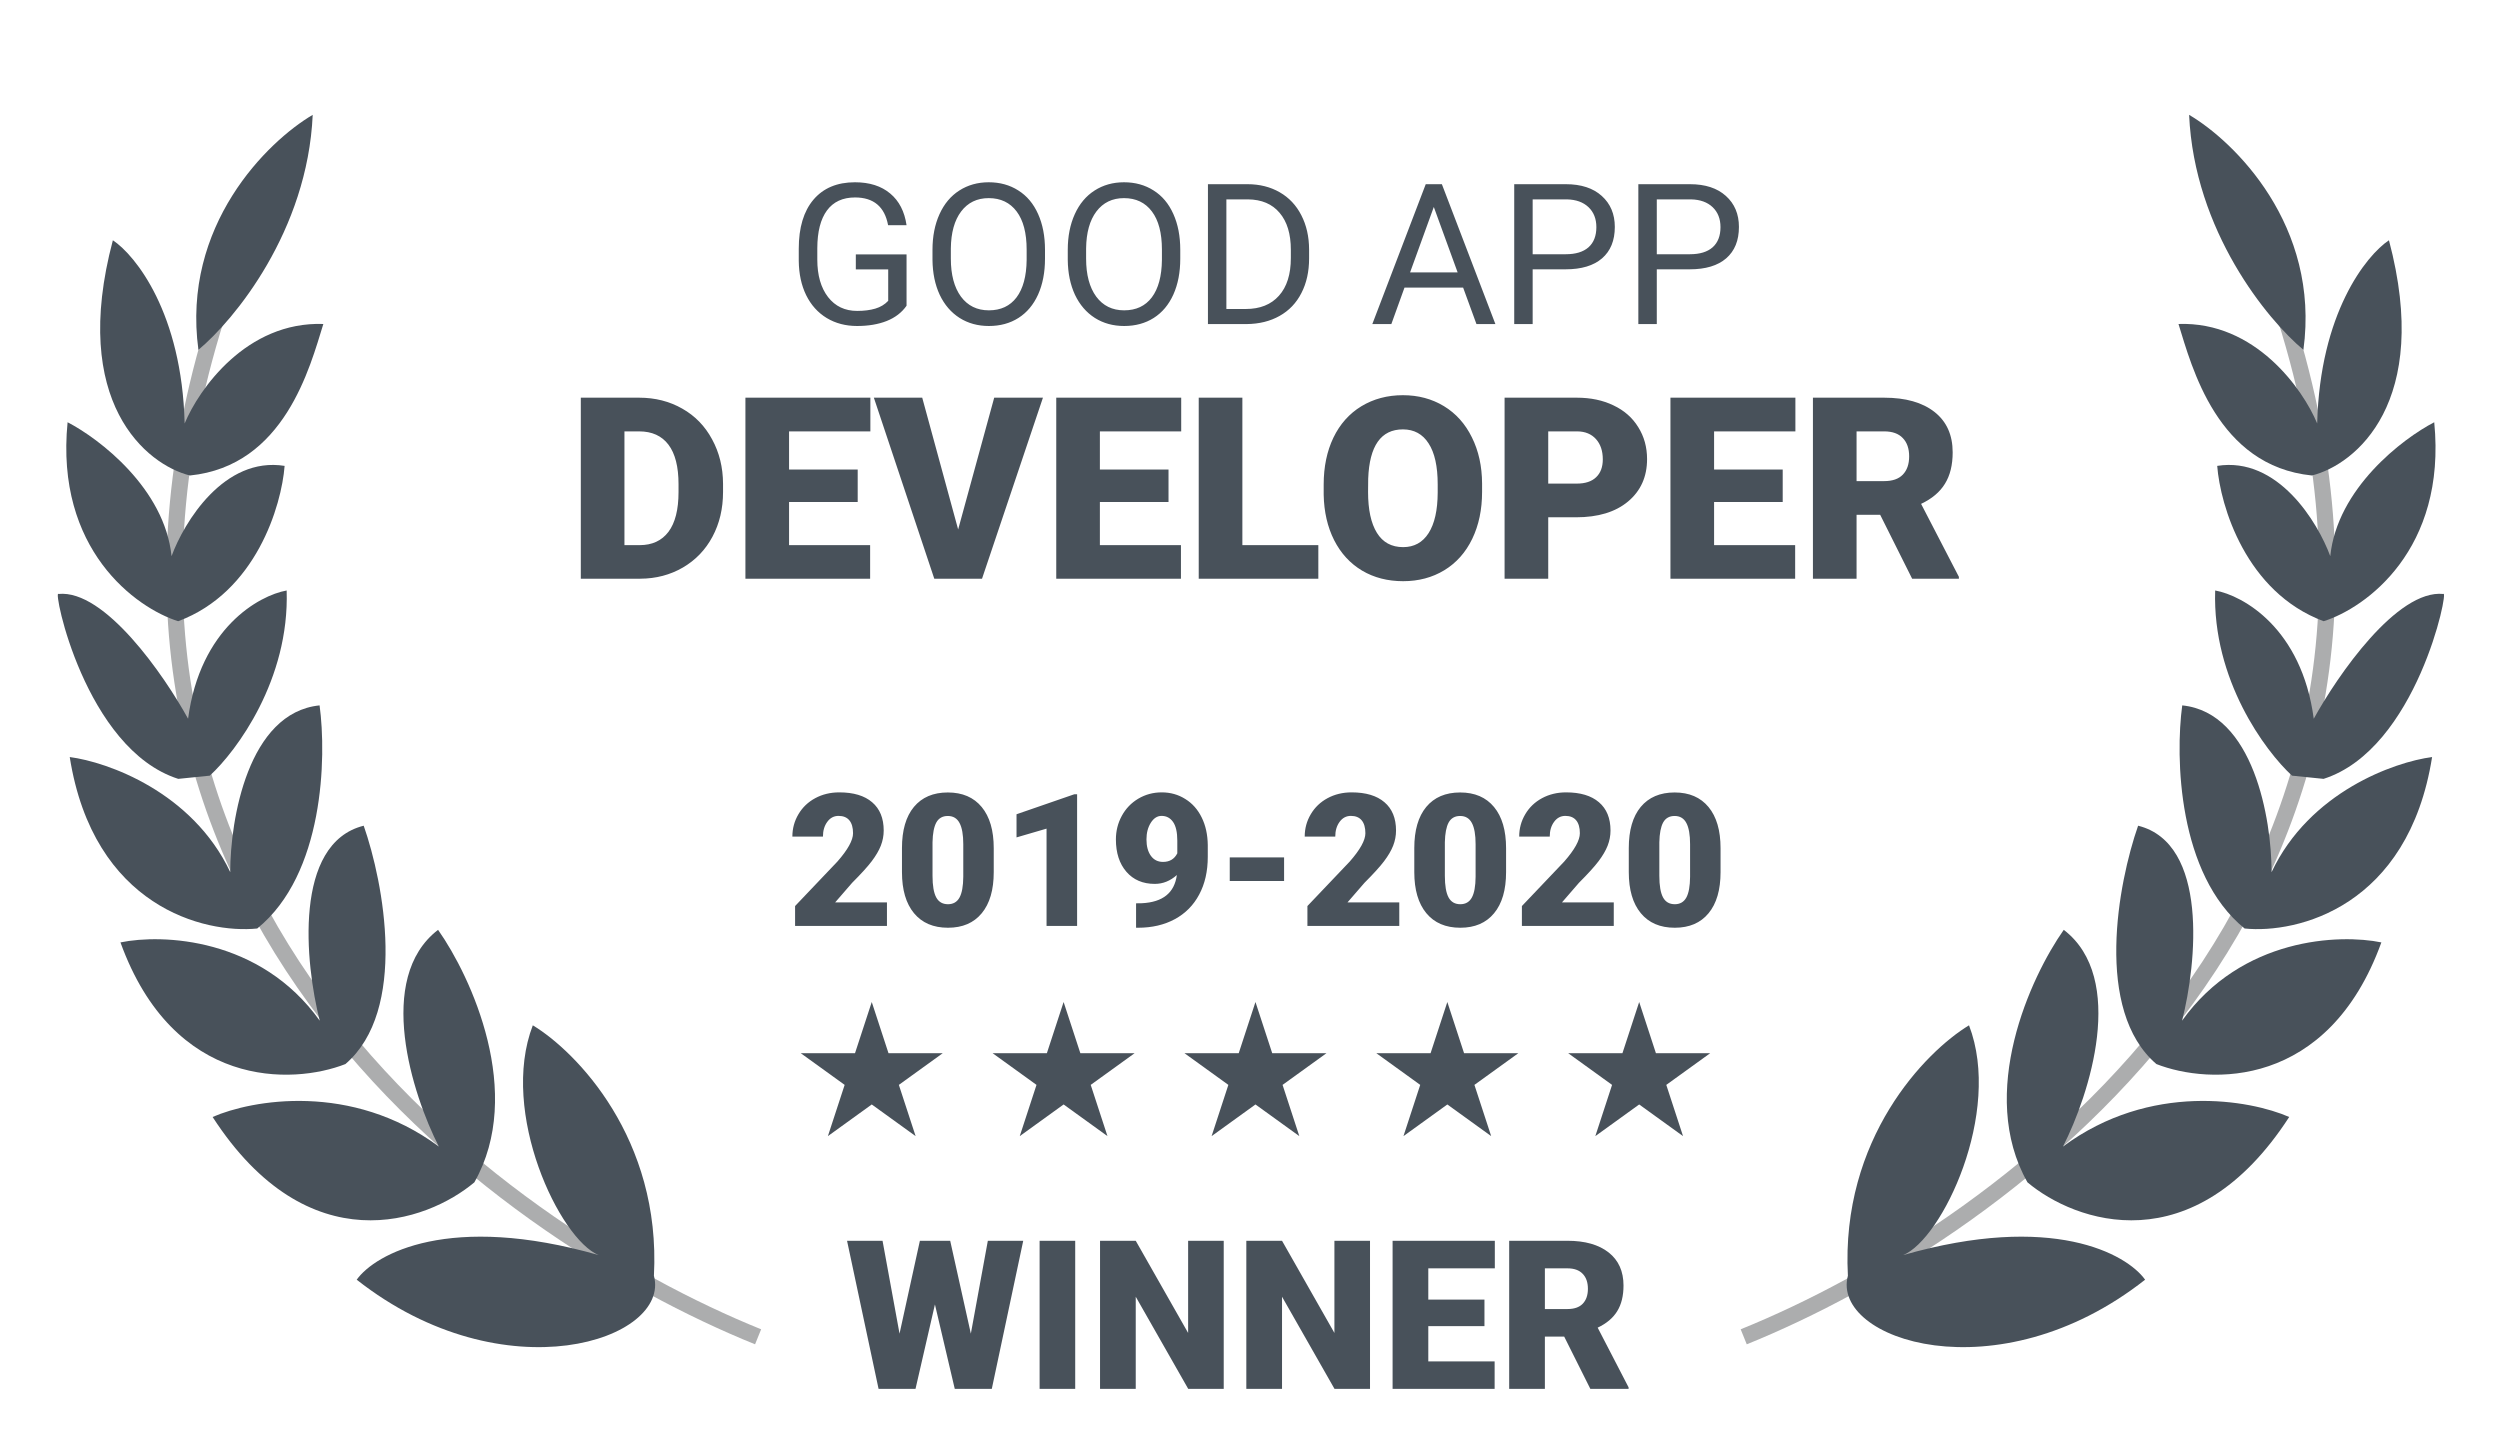 <svg width="216" height="124" viewBox="0 0 216 124" fill="none" xmlns="http://www.w3.org/2000/svg">
<path d="M65.5 115.5C42.833 106.333 1.5 77 19.5 25" stroke="#ACADAE" stroke-width="1.4"/>
<path d="M27.018 9.923C23.118 12.212 15.683 19.476 17.143 30.225C20.247 27.639 26.569 19.958 27.018 9.923Z" fill="#48515A"/>
<path d="M15.953 36.589C15.721 27.077 11.722 22.073 9.752 20.759C6.032 34.759 12.64 40.142 16.41 41.083C24.591 40.252 26.783 31.704 27.937 27.992C21.3 27.759 17.182 33.626 15.953 36.589Z" fill="#48515A"/>
<path d="M15.393 53.673C22.119 51.173 24.327 43.684 24.591 40.252C19.363 39.421 15.9 45.108 14.822 48.055C14.229 42.213 8.587 37.905 5.84 36.482C4.754 47.489 11.757 52.529 15.393 53.673Z" fill="#48515A"/>
<path d="M24.767 51.018C25.02 58.711 20.446 64.89 18.127 67.017L15.4 67.294C7.331 64.709 4.54 50.803 5.052 51.319C9.051 50.912 14.184 58.337 16.25 62.1C17.291 54.275 22.362 51.451 24.767 51.018Z" fill="#48515A"/>
<path d="M22.225 80.223C27.995 75.55 28.221 65.424 27.612 60.945C21.431 61.573 19.89 70.811 19.893 75.351C16.617 68.419 9.282 65.835 6.025 65.409C8.077 78.369 17.68 80.685 22.225 80.223Z" fill="#48515A"/>
<path d="M31.424 71.341C25.334 72.869 26.355 83.208 27.626 88.187C22.486 80.991 14.005 80.68 10.408 81.424C15.005 94.124 25.28 93.723 29.844 91.935C35.25 87.299 33.15 76.274 31.424 71.341Z" fill="#48515A"/>
<path d="M37.849 80.337C32.397 84.524 35.621 94.564 37.915 99.061C30.367 93.471 21.74 95.029 18.369 96.507C26.648 109.287 36.896 105.597 40.985 102.154C45.344 94.446 40.711 84.398 37.849 80.337Z" fill="#48515A"/>
<path d="M46.035 88.587C43.129 96.147 48.373 107.079 51.726 108.441C38.861 104.754 32.428 108.321 30.819 110.566C43.596 120.619 57.979 115.751 56.499 110.226C57.13 98.356 49.785 90.854 46.035 88.587Z" fill="#48515A"/>
<path d="M150.657 115.5C173.324 106.333 214.657 77 196.657 25" stroke="#ACADAE" stroke-width="1.4"/>
<path d="M189.139 9.923C193.039 12.212 200.475 19.476 199.015 30.225C195.91 27.639 189.588 19.958 189.139 9.923Z" fill="#48515A"/>
<path d="M200.205 36.589C200.437 27.077 204.435 22.073 206.405 20.759C210.125 34.759 203.517 40.142 199.748 41.083C191.567 40.252 189.374 31.704 188.221 27.992C194.857 27.759 198.975 33.626 200.205 36.589Z" fill="#48515A"/>
<path d="M200.764 53.673C194.038 51.173 191.83 43.684 191.567 40.252C196.794 39.421 200.257 45.108 201.335 48.055C201.929 42.213 207.571 37.905 210.318 36.482C211.403 47.489 204.401 52.529 200.764 53.673Z" fill="#48515A"/>
<path d="M191.391 51.018C191.137 58.711 195.711 64.89 198.03 67.017L200.757 67.294C208.826 64.709 211.617 50.803 211.106 51.319C207.106 50.912 201.974 58.337 199.908 62.1C198.866 54.275 193.796 51.451 191.391 51.018Z" fill="#48515A"/>
<path d="M193.933 80.223C188.163 75.55 187.937 65.424 188.545 60.945C194.726 61.573 196.267 70.811 196.265 75.351C199.541 68.419 206.875 65.835 210.133 65.409C208.081 78.369 198.478 80.685 193.933 80.223Z" fill="#48515A"/>
<path d="M184.733 71.341C190.823 72.869 189.803 83.208 188.531 88.187C193.671 80.991 202.152 80.68 205.75 81.424C201.153 94.124 190.877 93.723 186.314 91.935C180.907 87.299 183.007 76.274 184.733 71.341Z" fill="#48515A"/>
<path d="M178.309 80.337C183.761 84.524 180.536 94.564 178.242 99.061C185.79 93.471 194.418 95.029 197.788 96.507C189.509 109.287 179.262 105.597 175.173 102.154C170.813 94.446 175.447 84.398 178.309 80.337Z" fill="#48515A"/>
<path d="M170.123 88.587C173.028 96.147 167.784 107.079 164.431 108.441C177.296 104.754 183.73 108.321 185.338 110.566C172.561 120.619 158.178 115.751 159.658 110.226C159.028 98.356 166.372 90.854 170.123 88.587Z" fill="#48515A"/>
<path d="M78.326 26.415C77.917 27.002 77.344 27.441 76.608 27.735C75.877 28.023 75.025 28.166 74.051 28.166C73.066 28.166 72.192 27.937 71.428 27.477C70.665 27.013 70.072 26.354 69.652 25.502C69.237 24.65 69.024 23.662 69.013 22.538V21.484C69.013 19.664 69.436 18.253 70.283 17.251C71.135 16.249 72.33 15.748 73.869 15.748C75.13 15.748 76.146 16.072 76.915 16.72C77.684 17.361 78.155 18.275 78.326 19.459H76.732C76.434 17.86 75.482 17.06 73.877 17.06C72.809 17.06 71.998 17.436 71.445 18.189C70.897 18.936 70.62 20.02 70.615 21.443V22.43C70.615 23.786 70.925 24.865 71.544 25.668C72.164 26.465 73.003 26.863 74.06 26.863C74.657 26.863 75.18 26.797 75.628 26.664C76.077 26.531 76.447 26.307 76.741 25.992V23.277H73.943V21.982H78.326V26.415ZM90.288 22.348C90.288 23.532 90.088 24.567 89.69 25.452C89.291 26.332 88.727 27.004 87.997 27.469C87.266 27.934 86.414 28.166 85.44 28.166C84.488 28.166 83.644 27.934 82.908 27.469C82.172 26.999 81.599 26.332 81.19 25.469C80.786 24.6 80.579 23.595 80.567 22.455V21.584C80.567 20.422 80.769 19.395 81.173 18.504C81.577 17.613 82.147 16.933 82.883 16.462C83.625 15.986 84.472 15.748 85.423 15.748C86.392 15.748 87.244 15.984 87.98 16.454C88.722 16.919 89.291 17.597 89.69 18.488C90.088 19.373 90.288 20.405 90.288 21.584V22.348ZM88.702 21.567C88.702 20.134 88.414 19.035 87.839 18.272C87.263 17.503 86.458 17.118 85.423 17.118C84.416 17.118 83.622 17.503 83.041 18.272C82.466 19.035 82.169 20.098 82.153 21.459V22.348C82.153 23.736 82.443 24.829 83.024 25.626C83.611 26.418 84.416 26.813 85.44 26.813C86.469 26.813 87.266 26.44 87.831 25.693C88.395 24.94 88.686 23.864 88.702 22.464V21.567ZM101.975 22.348C101.975 23.532 101.776 24.567 101.377 25.452C100.979 26.332 100.415 27.004 99.684 27.469C98.954 27.934 98.101 28.166 97.127 28.166C96.176 28.166 95.332 27.934 94.596 27.469C93.86 26.999 93.287 26.332 92.877 25.469C92.474 24.6 92.266 23.595 92.255 22.455V21.584C92.255 20.422 92.457 19.395 92.861 18.504C93.265 17.613 93.835 16.933 94.571 16.462C95.312 15.986 96.159 15.748 97.111 15.748C98.079 15.748 98.931 15.984 99.668 16.454C100.409 16.919 100.979 17.597 101.377 18.488C101.776 19.373 101.975 20.405 101.975 21.584V22.348ZM100.39 21.567C100.39 20.134 100.102 19.035 99.526 18.272C98.951 17.503 98.146 17.118 97.111 17.118C96.104 17.118 95.31 17.503 94.728 18.272C94.153 19.035 93.857 20.098 93.84 21.459V22.348C93.84 23.736 94.131 24.829 94.712 25.626C95.299 26.418 96.104 26.813 97.127 26.813C98.157 26.813 98.954 26.44 99.518 25.693C100.083 24.94 100.373 23.864 100.39 22.464V21.567ZM104.366 28V15.914H107.777C108.829 15.914 109.758 16.147 110.566 16.612C111.374 17.076 111.997 17.738 112.434 18.596C112.877 19.453 113.101 20.438 113.106 21.551V22.323C113.106 23.463 112.885 24.462 112.442 25.319C112.005 26.177 111.377 26.835 110.558 27.295C109.745 27.754 108.796 27.989 107.711 28H104.366ZM105.959 17.226V26.697H107.636C108.865 26.697 109.819 26.315 110.5 25.552C111.186 24.788 111.529 23.701 111.529 22.289V21.584C111.529 20.212 111.206 19.146 110.558 18.388C109.916 17.624 109.003 17.237 107.819 17.226H105.959ZM126.413 24.846H121.349L120.212 28H118.568L123.184 15.914H124.578L129.202 28H127.566L126.413 24.846ZM121.831 23.535H125.939L123.881 17.882L121.831 23.535ZM132.422 23.269V28H130.829V15.914H135.286C136.609 15.914 137.644 16.252 138.391 16.927C139.143 17.602 139.52 18.496 139.52 19.608C139.52 20.782 139.152 21.686 138.416 22.323C137.685 22.953 136.636 23.269 135.27 23.269H132.422ZM132.422 21.966H135.286C136.138 21.966 136.791 21.767 137.245 21.368C137.699 20.964 137.926 20.383 137.926 19.625C137.926 18.905 137.699 18.33 137.245 17.898C136.791 17.467 136.169 17.243 135.377 17.226H132.422V21.966ZM143.147 23.269V28H141.553V15.914H146.011C147.333 15.914 148.368 16.252 149.115 16.927C149.868 17.602 150.244 18.496 150.244 19.608C150.244 20.782 149.876 21.686 149.14 22.323C148.41 22.953 147.361 23.269 145.994 23.269H143.147ZM143.147 21.966H146.011C146.863 21.966 147.516 21.767 147.97 21.368C148.424 20.964 148.65 20.383 148.65 19.625C148.65 18.905 148.424 18.33 147.97 17.898C147.516 17.467 146.893 17.243 146.102 17.226H143.147V21.966Z" fill="#48515A"/>
<path d="M76.633 80H68.695V78.282L72.352 74.438C73.253 73.412 73.703 72.597 73.703 71.993C73.703 71.503 73.596 71.131 73.383 70.875C73.169 70.62 72.859 70.493 72.453 70.493C72.052 70.493 71.727 70.664 71.477 71.008C71.227 71.347 71.102 71.771 71.102 72.282H68.461C68.461 71.584 68.635 70.941 68.984 70.352C69.333 69.758 69.818 69.295 70.438 68.961C71.057 68.628 71.75 68.461 72.516 68.461C73.745 68.461 74.69 68.745 75.352 69.313C76.018 69.881 76.352 70.696 76.352 71.758C76.352 72.206 76.268 72.644 76.102 73.071C75.935 73.493 75.674 73.938 75.32 74.407C74.971 74.87 74.406 75.493 73.625 76.274L72.156 77.969H76.633V80ZM85.859 75.352C85.859 76.888 85.513 78.073 84.82 78.907C84.133 79.74 83.162 80.157 81.906 80.157C80.641 80.157 79.662 79.737 78.969 78.899C78.276 78.06 77.93 76.878 77.93 75.352V73.274C77.93 71.737 78.273 70.552 78.961 69.719C79.654 68.886 80.63 68.469 81.891 68.469C83.151 68.469 84.128 68.888 84.82 69.727C85.513 70.566 85.859 71.75 85.859 73.282V75.352ZM83.227 72.938C83.227 72.12 83.12 71.511 82.906 71.11C82.693 70.704 82.354 70.5 81.891 70.5C81.438 70.5 81.107 70.688 80.898 71.063C80.695 71.438 80.586 72.006 80.57 72.766V75.672C80.57 76.521 80.677 77.144 80.891 77.539C81.104 77.93 81.443 78.125 81.906 78.125C82.354 78.125 82.685 77.935 82.898 77.555C83.112 77.17 83.221 76.568 83.227 75.75V72.938ZM93.062 80H90.422V71.594L87.828 72.352V70.352L92.82 68.625H93.062V80ZM101.68 75.602C101.112 76.112 100.477 76.368 99.773 76.368C98.742 76.368 97.924 76.019 97.32 75.321C96.716 74.623 96.414 73.691 96.414 72.524C96.414 71.795 96.583 71.118 96.922 70.493C97.26 69.868 97.734 69.373 98.344 69.008C98.958 68.644 99.635 68.461 100.375 68.461C101.125 68.461 101.802 68.651 102.406 69.032C103.016 69.407 103.49 69.941 103.828 70.633C104.167 71.321 104.341 72.115 104.352 73.016V74.024C104.352 75.279 104.104 76.368 103.609 77.289C103.12 78.211 102.419 78.92 101.508 79.414C100.596 79.909 99.534 80.157 98.32 80.157H98.156V78.047L98.656 78.039C100.469 77.951 101.477 77.138 101.68 75.602ZM100.484 74.469C101.057 74.469 101.469 74.222 101.719 73.727V72.633C101.719 71.904 101.596 71.365 101.352 71.016C101.107 70.667 100.776 70.493 100.359 70.493C99.99 70.493 99.68 70.691 99.43 71.086C99.18 71.482 99.055 71.961 99.055 72.524C99.055 73.118 99.182 73.591 99.438 73.946C99.693 74.295 100.042 74.469 100.484 74.469ZM110.945 76.118H106.25V74.079H110.945V76.118ZM120.898 80H112.961V78.282L116.617 74.438C117.518 73.412 117.969 72.597 117.969 71.993C117.969 71.503 117.862 71.131 117.648 70.875C117.435 70.62 117.125 70.493 116.719 70.493C116.318 70.493 115.992 70.664 115.742 71.008C115.492 71.347 115.367 71.771 115.367 72.282H112.727C112.727 71.584 112.901 70.941 113.25 70.352C113.599 69.758 114.083 69.295 114.703 68.961C115.323 68.628 116.016 68.461 116.781 68.461C118.01 68.461 118.956 68.745 119.617 69.313C120.284 69.881 120.617 70.696 120.617 71.758C120.617 72.206 120.534 72.644 120.367 73.071C120.201 73.493 119.94 73.938 119.586 74.407C119.237 74.87 118.672 75.493 117.891 76.274L116.422 77.969H120.898V80ZM130.125 75.352C130.125 76.888 129.779 78.073 129.086 78.907C128.398 79.74 127.427 80.157 126.172 80.157C124.906 80.157 123.927 79.737 123.234 78.899C122.542 78.06 122.195 76.878 122.195 75.352V73.274C122.195 71.737 122.539 70.552 123.227 69.719C123.919 68.886 124.896 68.469 126.156 68.469C127.417 68.469 128.393 68.888 129.086 69.727C129.779 70.566 130.125 71.75 130.125 73.282V75.352ZM127.492 72.938C127.492 72.12 127.385 71.511 127.172 71.11C126.958 70.704 126.62 70.5 126.156 70.5C125.703 70.5 125.372 70.688 125.164 71.063C124.961 71.438 124.852 72.006 124.836 72.766V75.672C124.836 76.521 124.943 77.144 125.156 77.539C125.37 77.93 125.708 78.125 126.172 78.125C126.62 78.125 126.951 77.935 127.164 77.555C127.378 77.17 127.487 76.568 127.492 75.75V72.938ZM139.43 80H131.492V78.282L135.148 74.438C136.049 73.412 136.5 72.597 136.5 71.993C136.5 71.503 136.393 71.131 136.18 70.875C135.966 70.62 135.656 70.493 135.25 70.493C134.849 70.493 134.523 70.664 134.273 71.008C134.023 71.347 133.898 71.771 133.898 72.282H131.258C131.258 71.584 131.432 70.941 131.781 70.352C132.13 69.758 132.615 69.295 133.234 68.961C133.854 68.628 134.547 68.461 135.312 68.461C136.542 68.461 137.487 68.745 138.148 69.313C138.815 69.881 139.148 70.696 139.148 71.758C139.148 72.206 139.065 72.644 138.898 73.071C138.732 73.493 138.471 73.938 138.117 74.407C137.768 74.87 137.203 75.493 136.422 76.274L134.953 77.969H139.43V80ZM148.656 75.352C148.656 76.888 148.31 78.073 147.617 78.907C146.93 79.74 145.958 80.157 144.703 80.157C143.438 80.157 142.458 79.737 141.766 78.899C141.073 78.06 140.727 76.878 140.727 75.352V73.274C140.727 71.737 141.07 70.552 141.758 69.719C142.451 68.886 143.427 68.469 144.688 68.469C145.948 68.469 146.924 68.888 147.617 69.727C148.31 70.566 148.656 71.75 148.656 73.282V75.352ZM146.023 72.938C146.023 72.12 145.917 71.511 145.703 71.11C145.49 70.704 145.151 70.5 144.688 70.5C144.234 70.5 143.904 70.688 143.695 71.063C143.492 71.438 143.383 72.006 143.367 72.766V75.672C143.367 76.521 143.474 77.144 143.688 77.539C143.901 77.93 144.24 78.125 144.703 78.125C145.151 78.125 145.482 77.935 145.695 77.555C145.909 77.17 146.018 76.568 146.023 75.75V72.938Z" fill="#48515A"/>
<path d="M50.182 50V34.36H55.22C56.602 34.36 57.844 34.675 58.947 35.305C60.05 35.928 60.91 36.812 61.525 37.958C62.148 39.097 62.464 40.375 62.471 41.793V42.513C62.471 43.945 62.166 45.231 61.558 46.37C60.956 47.501 60.104 48.389 59.001 49.034C57.905 49.671 56.681 49.993 55.327 50H50.182ZM53.952 37.271V47.1H55.263C56.344 47.1 57.175 46.717 57.755 45.951C58.335 45.177 58.625 44.031 58.625 42.513V41.836C58.625 40.325 58.335 39.187 57.755 38.42C57.175 37.654 56.33 37.271 55.22 37.271H53.952ZM74.105 43.372H68.175V47.1H75.179V50H64.404V34.36H75.2V37.271H68.175V40.569H74.105V43.372ZM82.784 45.746L85.899 34.36H90.11L84.847 50H80.722L75.501 34.36H79.68L82.784 45.746ZM100.96 43.372H95.03V47.1H102.034V50H91.26V34.36H102.056V37.271H95.03V40.569H100.96V43.372ZM107.341 47.1H113.904V50H103.57V34.36H107.341V47.1ZM128.052 42.502C128.052 44.028 127.769 45.378 127.203 46.552C126.637 47.727 125.832 48.633 124.786 49.27C123.748 49.9 122.562 50.215 121.23 50.215C119.898 50.215 118.717 49.911 117.686 49.302C116.654 48.686 115.849 47.809 115.269 46.67C114.696 45.532 114.395 44.225 114.366 42.749V41.868C114.366 40.336 114.646 38.986 115.204 37.819C115.77 36.644 116.576 35.738 117.621 35.101C118.674 34.464 119.87 34.145 121.209 34.145C122.534 34.145 123.715 34.46 124.754 35.09C125.792 35.72 126.598 36.619 127.171 37.786C127.751 38.947 128.045 40.279 128.052 41.783V42.502ZM124.217 41.847C124.217 40.293 123.955 39.115 123.433 38.313C122.917 37.504 122.176 37.099 121.209 37.099C119.318 37.099 118.319 38.517 118.212 41.353L118.201 42.502C118.201 44.035 118.455 45.213 118.964 46.036C119.472 46.86 120.228 47.272 121.23 47.272C122.183 47.272 122.917 46.867 123.433 46.058C123.948 45.249 124.21 44.085 124.217 42.567V41.847ZM133.767 44.694V50H129.996V34.36H136.237C137.433 34.36 138.49 34.582 139.406 35.026C140.33 35.463 141.043 36.089 141.544 36.906C142.052 37.715 142.307 38.635 142.307 39.666C142.307 41.192 141.759 42.413 140.663 43.33C139.575 44.239 138.078 44.694 136.173 44.694H133.767ZM133.767 41.783H136.237C136.968 41.783 137.523 41.6 137.902 41.235C138.289 40.87 138.482 40.354 138.482 39.688C138.482 38.957 138.285 38.374 137.892 37.937C137.498 37.5 136.961 37.278 136.28 37.271H133.767V41.783ZM154.026 43.372H148.097V47.1H155.101V50H144.326V34.36H155.122V37.271H148.097V40.569H154.026V43.372ZM162.448 44.479H160.407V50H156.637V34.36H162.792C164.647 34.36 166.097 34.772 167.143 35.595C168.188 36.419 168.711 37.582 168.711 39.086C168.711 40.175 168.489 41.077 168.045 41.793C167.608 42.51 166.921 43.09 165.982 43.534L169.248 49.839V50H165.209L162.448 44.479ZM160.407 41.568H162.792C163.508 41.568 164.045 41.382 164.403 41.009C164.769 40.63 164.951 40.103 164.951 39.43C164.951 38.757 164.769 38.23 164.403 37.851C164.038 37.464 163.501 37.271 162.792 37.271H160.407V41.568Z" fill="#48515A"/>
<path d="M83.881 115.228L85.349 107.203H88.407L85.691 120H82.492L80.778 112.705L79.1 120H75.909L73.185 107.203H76.252L77.72 115.228L79.478 107.203H82.097L83.881 115.228ZM92.898 120H89.822V107.203H92.898V120ZM105.73 120H102.663L98.128 112.037V120H95.043V107.203H98.128L102.654 115.166V107.203H105.73V120ZM118.369 120H115.302L110.767 112.037V120H107.682V107.203H110.767L115.293 115.166V107.203H118.369V120ZM128.257 114.578H123.405V117.627H129.136V120H120.32V107.203H129.153V109.585H123.405V112.284H128.257V114.578ZM135.147 115.483H133.478V120H130.393V107.203H135.429C136.946 107.203 138.133 107.54 138.988 108.214C139.844 108.888 140.271 109.84 140.271 111.071C140.271 111.961 140.09 112.7 139.727 113.286C139.369 113.871 138.807 114.346 138.039 114.709L140.711 119.869V120H137.406L135.147 115.483ZM133.478 113.101H135.429C136.015 113.101 136.454 112.949 136.747 112.644C137.046 112.333 137.195 111.903 137.195 111.352C137.195 110.801 137.046 110.37 136.747 110.06C136.448 109.744 136.009 109.585 135.429 109.585H133.478V113.101Z" fill="#48515A"/>
<path d="M75.32 86.573L76.767 90.999H81.45L77.661 93.734L79.109 98.161L75.32 95.425L71.53 98.161L72.978 93.734L69.189 90.999H73.872L75.32 86.573Z" fill="#48515A"/>
<path d="M91.896 86.573L93.343 90.999H98.027L94.238 93.734L95.685 98.161L91.896 95.425L88.107 98.161L89.554 93.734L85.765 90.999H90.449L91.896 86.573Z" fill="#48515A"/>
<path d="M108.472 86.573L109.92 90.999H114.603L110.814 93.734L112.261 98.161L108.472 95.425L104.683 98.161L106.13 93.734L102.341 90.999H107.025L108.472 86.573Z" fill="#48515A"/>
<path d="M125.049 86.573L126.496 90.999H131.179L127.39 93.734L128.838 98.161L125.049 95.425L121.259 98.161L122.707 93.734L118.918 90.999H123.601L125.049 86.573Z" fill="#48515A"/>
<path d="M141.625 86.573L143.072 90.999H147.756L143.967 93.734L145.414 98.161L141.625 95.425L137.836 98.161L139.283 93.734L135.494 90.999H140.178L141.625 86.573Z" fill="#48515A"/>
</svg>
